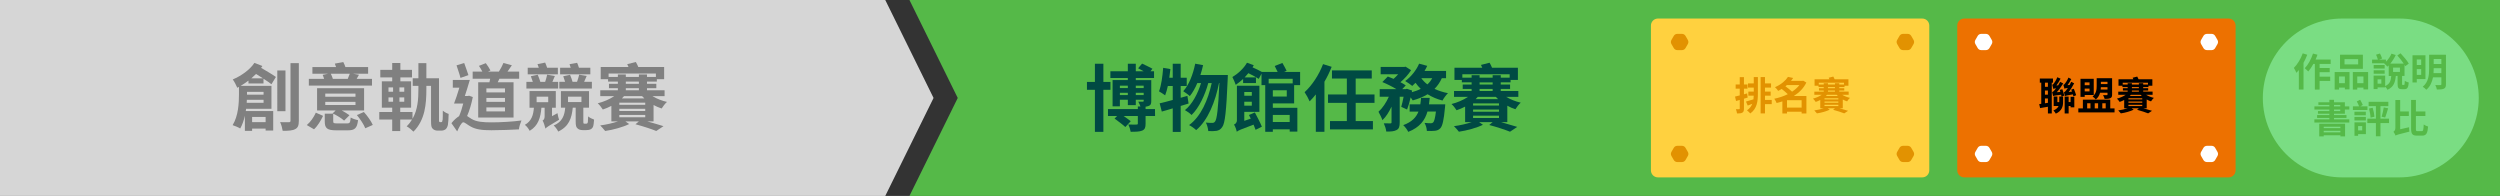 <?xml version="1.0" encoding="utf-8"?>
<!-- Generator: Adobe Illustrator 16.0.0, SVG Export Plug-In . SVG Version: 6.00 Build 0)  -->
<!DOCTYPE svg PUBLIC "-//W3C//DTD SVG 1.1//EN" "http://www.w3.org/Graphics/SVG/1.1/DTD/svg11.dtd">
<svg version="1.1" id="圖層_1" xmlns="http://www.w3.org/2000/svg" xmlns:xlink="http://www.w3.org/1999/xlink" x="0px" y="0px"
	 width="1027.32px" height="80.511px" viewBox="0 0 1027.32 80.511" enable-background="new 0 0 1027.32 80.511"
	 xml:space="preserve">
<rect x="0" y="0" width="1027.32" height="80.511" fill="#333333" stroke="none"/>
<polygon fill="#D6D6D6" points="363.781,80.511 0,80.511 0,0 363.781,0 383.623,40.255 "/>
<g>
	<g>
		<g>
			<path fill="#808080" d="M102.099,34.293v-1.17c-1.05,0.778-2.1,1.528-3.21,2.16h12.66v9.419h-10.41
				c-0.06,0.301-0.09,0.631-0.15,0.932h11.279v8.008h-3.12v-0.809h-5.55v0.93h-2.97v-6.209c-0.42,1.889-1.05,3.719-1.92,5.248
				c-0.689-0.449-2.25-1.109-3.12-1.379c2.37-3.811,2.61-9.18,2.61-12.689v-3.029l-0.69,0.359c-0.33-0.84-1.26-2.641-1.86-3.42
				c3.479-1.471,6.99-3.931,8.91-6.811l3.27,1.29c-0.18,0.271-0.36,0.51-0.54,0.75c2.22,1.29,4.709,2.76,6.09,3.75l-1.83,3
				c-0.81-0.66-1.98-1.44-3.27-2.28v1.95H102.099z M108.308,42.244v-1.229h-6.87c0,0.389-0.03,0.811-0.06,1.229H108.308z
				 M101.499,37.744v0.99v0.18h6.81v-1.17H101.499L101.499,37.744z M108.069,32.195c-0.96-0.602-1.95-1.23-2.85-1.801
				c-0.63,0.6-1.29,1.229-1.95,1.801H108.069z M103.599,48.064v2.129h5.55v-2.129H103.599z M117.308,45.693h-3.36V28.955h3.36
				V45.693z M122.798,25.955v23.639c0,1.92-0.36,2.881-1.47,3.451c-1.05,0.6-2.76,0.719-5.16,0.719c-0.15-0.99-0.57-2.58-1.05-3.57
				c1.53,0.031,3.09,0.031,3.57,0.031s0.69-0.148,0.69-0.66V25.955H122.798z"/>
			<path fill="#808080" d="M126.069,51.394c1.56-1.291,2.91-3.301,3.72-5.102l2.97,1.32c-0.899,1.891-2.16,4.078-3.72,5.52
				L126.069,51.394z M152.857,35.164h-25.949v-2.76h6.27c-0.149-0.569-0.39-1.17-0.6-1.649l2.25-0.45h-6.45v-2.76h9.72
				c-0.15-0.48-0.33-0.99-0.51-1.41l3.48-0.63c0.33,0.601,0.63,1.351,0.87,2.04h9.33v2.76h-6.15l2.4,0.42
				c-0.36,0.601-0.66,1.17-0.96,1.68h6.3L152.857,35.164L152.857,35.164z M149.618,45.394h-9.18c1.17,0.629,2.4,1.379,3.15,1.979
				l-2.19,2.189c-0.99-0.93-3.03-2.189-4.709-2.971l1.23-1.199h-7.62v-9.149h19.319V45.394z M142.659,50.705
				c1.11,0,1.29-0.33,1.44-2.432c0.69,0.451,2.1,0.932,3.03,1.109c-0.39,3.33-1.35,4.17-4.14,4.17h-4.83
				c-3.78,0-4.709-0.869-4.709-3.688v-3.15h3.479v3.119c0,0.781,0.24,0.871,1.59,0.871H142.659z M146.079,38.463H133.66v1.289
				h12.419V38.463z M146.079,41.853H133.66v1.291h12.419V41.853z M135.938,30.304c0.33,0.659,0.66,1.469,0.84,2.1h6.12
				c0.3-0.689,0.63-1.471,0.84-2.1H135.938L135.938,30.304z M149.528,46.023c1.44,1.592,3,3.779,3.66,5.311l-3.09,1.381
				c-0.54-1.471-2.04-3.75-3.45-5.43L149.528,46.023z"/>
			<path fill="#808080" d="M181.298,50.193c0.12,0,0.27-0.061,0.39-0.18c0.06-0.18,0.15-0.51,0.21-0.869
				c0.03-0.602,0.09-2.012,0.06-3.689c0.6,0.539,1.59,1.109,2.4,1.35c-0.03,1.709-0.15,3.689-0.3,4.5
				c-0.21,0.9-0.51,1.41-0.93,1.799c-0.479,0.361-1.14,0.57-1.74,0.57h-1.56c-0.78,0-1.56-0.24-2.07-0.84
				c-0.48-0.51-0.63-1.141-0.63-3.15V35.285h-1.92v1.289c0,6.15-0.51,12.75-5.31,17.52c-0.66-0.689-1.92-1.74-2.79-2.189
				c0.9-0.869,1.62-1.801,2.22-2.789h-4.86v4.738h-3.3v-4.738h-5.31v-3.09h5.31v-1.771h-4.26v-10.83h4.26v-1.619h-4.89v-3.091h4.89
				v-2.819h3.36v2.819h4.77v3.091h-4.77v1.619h4.41v10.83h-4.47v1.77h5.04v2.791c2.16-3.721,2.43-8.041,2.43-12.24v-1.289h-2.34
				v-3.12h2.34v-6.24h3.27v6.24h5.19v17.339c0,0.18,0.03,0.391,0.09,0.48c0.09,0.119,0.21,0.209,0.36,0.209H181.298z
				 M159.639,37.683h1.89v-1.771h-1.89V37.683z M159.639,41.794h1.89v-1.771h-1.89V41.794z M166.119,35.914h-1.98v1.771h1.98V35.914
				z M166.119,40.023h-1.98v1.771h1.98V40.023z"/>
			<path fill="#808080" d="M194.289,39.875c-0.54,2.729-1.35,5.549-2.34,7.799c0.45,0.301,1.02,0.721,1.83,1.201
				c2.04,1.229,4.859,1.41,8.369,1.41c3.45,0,8.82-0.301,12.149-0.781c-0.42,0.961-1.02,2.701-1.05,3.66
				c-2.46,0.15-7.77,0.359-11.279,0.359c-3.96,0-6.51-0.33-8.67-1.59c-1.26-0.689-2.31-1.68-2.939-1.68
				c-0.69,0-1.74,2.039-2.49,3.75l-2.37-3.391c1.021-1.262,2.13-2.25,3.15-2.881c0.66-1.471,1.26-3.359,1.71-5.189h-3.78
				c0.69-1.77,1.5-4.169,2.19-6.509h-2.7v-3.181h6.99c-0.63,2.101-1.32,4.5-2.04,6.6h1.2l0.54-0.12L194.289,39.875z M189.219,32.013
				c-0.3-1.35-1.11-3.539-1.62-5.158l3.15-0.961c0.57,1.619,1.32,3.631,1.74,4.979L189.219,32.013z M201.128,33.814
				c0.09-0.479,0.21-0.961,0.3-1.471h-7.2v-2.91h3.99c-0.39-0.779-0.93-1.648-1.41-2.369l2.82-1.109c0.69,0.93,1.53,2.189,1.92,3
				l-1.05,0.479h4.5c0.69-1.078,1.47-2.52,1.89-3.568l3.45,0.96c-0.63,0.93-1.23,1.8-1.8,2.608h4.8v2.91h-8.1
				c-0.24,0.54-0.479,0.99-0.72,1.471h6.51v14.488h-14.52V33.814H201.128z M207.518,36.333h-7.65v1.649h7.65V36.333z
				 M207.518,40.234h-7.65v1.619h7.65V40.234z M207.518,44.134h-7.65v1.648h7.65V44.134z"/>
			<path fill="#808080" d="M229.088,46.503c0.12,0.84,0.42,2.1,0.66,2.699c-4.35,2.551-5.16,3.121-5.64,3.658l-0.03-0.238
				c-0.21-0.9-0.66-2.34-1.11-3.09c0.48-0.271,0.84-0.689,0.84-1.771v-3.479h-1.32c-0.36,4.051-1.29,7.381-4.83,9.479
				c-0.36-0.75-1.26-1.949-1.98-2.459c2.82-1.59,3.48-4.08,3.72-7.02h-1.8v-6.871h10.8v6.871h-1.56v3.449L229.088,46.503z
				 M229.358,36.394H216.31v-2.761h2.64c-0.24-0.78-0.54-1.59-0.81-2.311l2.82-0.601c0.39,0.9,0.81,1.98,1.08,2.91h1.98
				c0.3-0.96,0.66-2.07,0.81-2.939l3.18,0.539l-1.02,2.4h2.37v2.762H229.358z M229.239,30.543H216.85v-2.7h4.56
				c-0.18-0.539-0.36-1.05-0.54-1.5l3.15-0.63c0.3,0.63,0.57,1.438,0.81,2.13h4.41L229.239,30.543L229.239,30.543z M220.509,42.003
				h4.77v-2.279h-4.77V42.003z M240.788,50.824c0.18,0,0.39-0.029,0.48-0.09c0.12-0.061,0.21-0.24,0.3-0.602
				c0.06-0.389,0.09-1.229,0.12-2.309c0.54,0.51,1.62,1.049,2.43,1.318c-0.06,1.141-0.21,2.4-0.42,2.91s-0.6,0.9-1.05,1.109
				c-0.42,0.211-1.14,0.301-1.65,0.301h-1.649c-0.72,0-1.561-0.211-2.04-0.721c-0.54-0.48-0.75-1.08-0.75-2.939v-5.551h-1.2
				c-0.42,4.32-1.56,7.711-5.97,9.811c-0.36-0.779-1.2-1.951-1.86-2.488c3.6-1.563,4.44-4.111,4.74-7.32h-1.77v-6.811h11.549v6.811
				h-2.34v5.641c0,0.42,0,0.658,0.09,0.811c0.09,0.09,0.21,0.119,0.39,0.119H240.788z M243.218,36.394h-13.379v-2.791h2.37
				c-0.24-0.779-0.48-1.59-0.75-2.279l2.79-0.569c0.39,0.899,0.78,1.95,1.02,2.851h1.86c0.33-0.961,0.69-2.069,0.87-2.91l3.09,0.511
				c-0.36,0.869-0.72,1.649-1.05,2.399h3.18L243.218,36.394L243.218,36.394z M242.587,30.543h-12.419v-2.7h4.35
				c-0.15-0.51-0.33-1.02-0.48-1.47l3.12-0.569c0.271,0.6,0.54,1.35,0.75,2.039h4.68L242.587,30.543L242.587,30.543z
				 M233.409,41.943h5.52v-2.219h-5.52V41.943z"/>
			<path fill="#808080" d="M268.568,49.894h-2.55c2.49,0.689,4.95,1.439,6.63,1.949l-2.97,1.98c-1.95-0.781-5.28-1.893-8.549-2.762
				l1.41-1.17h-5.55l1.56,1.08c-2.46,1.23-6.51,2.369-9.87,2.852c-0.48-0.633-1.44-1.682-2.04-2.281
				c2.4-0.299,5.22-0.959,7.29-1.648h-2.7v-6.391c-1.14,0.6-2.31,1.109-3.51,1.5c-0.48-0.779-1.38-1.949-2.1-2.551
				c2.4-0.6,4.86-1.648,6.78-2.939h-5.73v-2.431h7.23v-0.84h-3.66v-1.8h3.66v-0.899h-4.02v-0.989h-3.029v-5.011h11.429
				c-0.18-0.42-0.36-0.812-0.54-1.17l3.54-0.899c0.36,0.601,0.75,1.381,1.02,2.069h10.619v5.011h-3v0.989h-4.05v0.899h3.84v1.8
				h-3.84v0.84h7.23v2.431h-4.98c1.74,1.051,3.87,1.891,5.97,2.371c-0.75,0.629-1.71,1.889-2.189,2.699
				c-1.14-0.359-2.25-0.84-3.33-1.439L268.568,49.894L268.568,49.894z M253.898,31.625v-1.021h3.27v1.021h5.37v-1.021h3.33v1.021
				h3.66v-1.41h-19.439v1.41H253.898z M265.147,43.054v-0.871h-10.649v0.871H265.147z M265.147,45.603v-0.898h-10.649v0.898H265.147
				z M254.499,47.224v0.959h10.649v-0.959H254.499z M256.418,39.513c-0.27,0.33-0.57,0.631-0.87,0.93h9.24
				c-0.33-0.299-0.63-0.6-0.93-0.93H256.418z M257.168,34.443h5.37v-0.898h-5.37V34.443z M257.168,37.083h5.37v-0.84h-5.37V37.083z"
				/>
		</g>
	</g>
</g>
<polygon fill="#55B948" points="1027.32,0 414.482,0 373.721,0 393.563,40.255 373.721,80.511 414.482,80.511 1027.32,80.511 "/>
<g>
	<g>
		<path fill="#004A43" d="M453.41,36.906v17.279h-3.48V36.906h-3.27v-3.239h3.27v-7.47h3.48v7.47h2.91v3.239H453.41z
			 M474.649,47.675h-3.9v3.15c0,1.561-0.27,2.369-1.41,2.85c-1.08,0.449-2.64,0.479-4.71,0.479c-0.149-0.898-0.54-2.129-0.96-3
			c1.38,0.063,2.91,0.063,3.33,0.031c0.45,0,0.57-0.121,0.57-0.451v-3.061h-5.851c1.11,0.75,2.221,1.592,2.939,2.131l-2.22,2.4
			c-0.99-0.932-3-2.432-4.44-3.48l1.05-1.051h-3.75v-2.85h12.271v-1.08h1.08c-0.21-0.66-0.631-1.41-0.9-1.979
			c0.78,0.029,1.56,0.029,1.83,0.029c0.3,0,0.39-0.09,0.39-0.359v-0.451h-3.239v2.223h-3.271v-2.223h-3.27v2.701h-3V32.915h6.27
			v-0.87h-7.169v-2.76h7.169v-3.09h3.271v3.09h3.239c-0.779-0.42-1.62-0.87-2.279-1.23l1.619-1.92
			c1.351,0.602,3.24,1.561,4.261,2.102l-0.812,1.05h1.471v2.76h-7.5v0.87h6.358v8.58c0,1.26-0.24,1.738-1.08,2.041
			c-0.39,0.148-0.779,0.238-1.26,0.299v0.99h3.87L474.649,47.675z M460.189,35.197v0.988h3.27v-0.988H460.189z M463.458,39.066
			v-0.931h-3.27v0.931H463.458z M466.729,35.197v0.988h3.239v-0.988H466.729z M469.968,39.066v-0.931h-3.239v0.931H469.968z"/>
		<path fill="#004A43" d="M488.419,42.546c-1.08,0.299-2.13,0.66-3.24,0.99v10.678h-3.27v-9.689c-1.62,0.48-3.12,0.961-4.5,1.32
			l-0.87-3.389c1.5-0.33,3.33-0.813,5.37-1.381v-5.73h-2.01c-0.33,1.471-0.69,2.76-1.11,3.84c-0.54-0.449-1.86-1.26-2.52-1.648
			c0.93-2.37,1.439-6.12,1.71-9.66l2.97,0.51c-0.12,1.2-0.271,2.37-0.45,3.57h1.41v-5.76h3.27v5.76h2.49v3.391h-2.49v4.829
			l2.761-0.78L488.419,42.546z M504.559,30.816c0,0-0.03,1.201-0.061,1.621c-0.57,13.379-1.11,18.27-2.25,19.77
			c-0.689,1.02-1.35,1.35-2.34,1.559c-0.84,0.15-2.1,0.15-3.39,0.09c-0.091-1.02-0.45-2.488-0.99-3.479
			c1.109,0.121,2.1,0.121,2.67,0.121c0.45,0,0.75-0.121,1.11-0.57c0.75-0.959,1.29-5.039,1.77-15.81h-0.15
			c-1.47,7.56-4.56,15.358-9.39,19.349c-0.69-0.689-1.92-1.559-2.91-2.068c4.8-3.449,7.799-10.26,9.299-17.279h-1.409
			c-1.32,4.89-3.841,10.26-6.87,13.139c-0.66-0.689-1.801-1.5-2.729-2.01c2.97-2.34,5.311-6.779,6.629-11.129h-1.529
			c-0.87,2.068-1.921,3.93-3.091,5.369c-0.569-0.569-1.979-1.561-2.699-2.01c2.369-2.609,4.02-6.899,4.92-11.311l3.239,0.602
			c-0.3,1.379-0.689,2.729-1.109,4.049h11.281V30.816z"/>
		<path fill="#004A43" d="M523.039,42.486v1.801h10.08v9.779h-3.15v-0.93h-6.93v1.02h-3.119v-19.17h-1.531v-4.709l-1.139,2.13
			c-0.961-0.63-2.73-1.591-4.26-2.341c-0.48,0.569-0.99,1.17-1.531,1.74h4.65v2.34h-5.279v-1.709c-0.99,0.898-1.98,1.738-3.031,2.43
			c-0.209-0.69-0.959-2.43-1.379-3.21c2.28-1.351,4.68-3.54,6-5.88l2.789,1.02c-0.15,0.301-0.33,0.57-0.51,0.87
			c1.35,0.601,2.91,1.351,3.84,1.89h6.48c-0.361-0.81-0.813-1.68-1.201-2.43l3.148-1.26c0.57,0.99,1.32,2.311,1.74,3.21l-1.02,0.479
			h6.568v5.43h-2.459v7.5H523.039z M515.66,46.207c0.988,1.859,2.279,4.35,2.879,5.85l-2.58,1.289c-0.209-0.6-0.51-1.318-0.84-2.129
			c-5.34,1.979-6.27,2.4-6.9,2.91c-0.148-0.811-0.659-2.25-1.139-2.939c0.571-0.24,1.2-0.721,1.2-1.801v-14.16h9.24v10.74h-6.209
			v3.689l2.668-0.9c-0.238-0.539-0.51-1.049-0.748-1.5L515.66,46.207z M511.311,37.806v1.529h3.09v-1.529H511.311z M514.4,43.416
			v-1.619h-3.09v1.619H514.4z M521.33,32.375v1.89h9.869v-1.89H521.33z M528.77,37.085h-5.73v2.58h5.73V37.085z M523.039,47.226
			v2.91h6.93v-2.91H523.039z"/>
		<path fill="#004A43" d="M547.219,27.457c-0.811,2.07-1.799,4.141-2.969,6.12v20.579h-3.541v-15.36
			c-0.84,1.05-1.68,2.011-2.549,2.851c-0.361-0.9-1.441-2.881-2.07-3.779c3.029-2.73,5.91-7.08,7.59-11.52L547.219,27.457z
			 M557.088,42.275v7.471h7.08v3.42h-17.639v-3.42h6.93v-7.471h-7.74v-3.449h7.74v-6.539h-6.119v-3.36h16.35v3.36h-6.602v6.539h7.74
			v3.449H557.088z"/>
		<path fill="#004A43" d="M592.488,32.135c-0.779,1.71-1.77,3.15-3,4.38c1.65,0.78,3.51,1.381,5.52,1.771
			c-0.777,0.72-1.77,2.129-2.25,3.029c-2.277-0.57-4.318-1.471-6.117-2.58c-1.771,1.08-3.842,1.891-6.121,2.521
			c-0.18-0.33-0.479-0.781-0.84-1.262c-0.42,1.859-0.932,3.66-1.471,5.01l-2.398-1.109c0.33-1.107,0.689-2.607,0.959-4.14h-1.59
			v10.56c0,1.619-0.24,2.58-1.289,3.119c-1.021,0.57-2.369,0.631-4.23,0.631c-0.09-0.988-0.57-2.43-1.02-3.391
			c1.109,0.031,2.311,0.031,2.699,0.031c0.359-0.031,0.479-0.09,0.479-0.451v-6.42c-1.049,2.221-2.311,4.23-3.748,5.551
			c-0.301-1.02-1.08-2.49-1.621-3.449c1.65-1.471,3.211-3.811,4.26-6.181h-3.75v-3.12h6.871c-1.682-1.02-3.932-2.16-5.791-2.91
			l2.25-2.278c0.721,0.27,1.561,0.6,2.371,0.96c0.658-0.57,1.318-1.23,1.889-1.891h-7.197v-3h9.688l0.539-0.119l2.281,1.438
			c-1.021,1.681-2.701,3.511-4.381,4.95c0.871,0.449,1.621,0.898,2.189,1.32l-1.469,1.528h1.439l0.479-0.149l2.16,0.721
			l-0.121,0.689c1.32-0.359,2.58-0.811,3.66-1.381c-0.779-0.75-1.5-1.59-2.129-2.488c-0.451,0.479-0.9,0.898-1.352,1.289
			c-0.689-0.569-2.068-1.529-2.908-2.01c2.34-1.681,4.559-4.381,5.729-7.141l3.33,0.9c-0.33,0.72-0.689,1.408-1.109,2.1h8.85v2.97
			H592.488z M593.898,42.876c0,0-0.061,0.93-0.119,1.35c-0.48,5.189-1.021,7.5-1.891,8.459c-0.66,0.689-1.291,0.932-2.189,1.051
			c-0.75,0.09-1.98,0.119-3.361,0.061c-0.027-0.99-0.42-2.4-0.959-3.301c1.08,0.121,2.102,0.15,2.58,0.15
			c0.42,0,0.66-0.061,0.959-0.33c0.42-0.391,0.813-1.68,1.143-4.471h-3.48c-1.02,3.57-3.148,6.48-7.891,8.34
			c-0.391-0.84-1.318-2.1-2.068-2.76c3.6-1.32,5.34-3.24,6.27-5.58h-3.631v-2.969h4.381c0.15-0.871,0.24-1.74,0.301-2.671h3.568
			c-0.09,0.899-0.18,1.8-0.301,2.671H593.898z M584.059,32.135c0.66,0.931,1.5,1.802,2.49,2.55c0.811-0.72,1.471-1.59,1.979-2.55
			H584.059z"/>
		<path fill="#004A43" d="M619.398,50.195h-2.549c2.488,0.691,4.947,1.441,6.629,1.951l-2.971,1.979
			c-1.949-0.779-5.279-1.891-8.549-2.76l1.408-1.17h-5.549l1.561,1.08c-2.461,1.229-6.51,2.369-9.871,2.85
			c-0.479-0.629-1.438-1.68-2.039-2.279c2.4-0.301,5.221-0.959,7.289-1.65h-2.699v-6.389c-1.141,0.6-2.311,1.109-3.51,1.5
			c-0.479-0.781-1.381-1.951-2.1-2.551c2.4-0.602,4.859-1.65,6.779-2.939h-5.73v-2.43h7.23v-0.841h-3.66v-1.8h3.66v-0.9h-4.021
			v-0.988h-3.029v-5.01h11.43c-0.18-0.421-0.359-0.812-0.539-1.171l3.539-0.899c0.359,0.6,0.75,1.38,1.021,2.07h10.619v5.01h-3
			v0.988h-4.051v0.9h3.84v1.8h-3.84v0.841h7.229v2.43h-4.979c1.74,1.051,3.871,1.891,5.971,2.369
			c-0.75,0.631-1.711,1.891-2.189,2.701c-1.141-0.361-2.25-0.84-3.33-1.441V50.195L619.398,50.195z M604.729,31.925v-1.02H608v1.02
			h5.369v-1.02h3.33v1.02h3.66v-1.408H600.92v1.408H604.729z M615.979,43.355v-0.869H605.33v0.869H615.979z M615.979,45.906v-0.9
			H605.33v0.9H615.979z M605.33,47.525v0.961h10.648v-0.961H605.33z M607.25,39.816c-0.271,0.33-0.57,0.629-0.871,0.93h9.24
			c-0.33-0.301-0.631-0.6-0.93-0.93H607.25z M608,34.747h5.369v-0.899H608V34.747z M608,37.385h5.369v-0.84H608V37.385z"/>
	</g>
</g>
<path fill="#FFD13F" d="M789.915,72.892H681.294c-1.59,0-2.881-1.289-2.881-2.881V10.5c0-1.59,1.291-2.881,2.881-2.881h108.621
	c1.59,0,2.881,1.291,2.881,2.881v59.514C792.796,71.603,791.505,72.892,789.915,72.892z"/>
<g>
	<path fill="#E29201" d="M718.174,40.088c-0.512,0.16-1.023,0.32-1.535,0.464v4.051c0,0.881-0.145,1.359-0.625,1.664
		c-0.496,0.305-1.168,0.369-2.225,0.354c-0.049-0.465-0.256-1.248-0.465-1.762c0.561,0.031,1.121,0.031,1.313,0.018
		c0.191,0,0.271-0.064,0.271-0.273v-3.537c-0.527,0.16-1.055,0.305-1.521,0.434l-0.416-1.825c0.545-0.112,1.219-0.288,1.938-0.465
		v-2.771h-1.68v-1.744h1.68v-3.01h1.729v3.01h1.457v1.744h-1.457v2.306l1.297-0.368L718.174,40.088z M720.672,31.668h1.695v6.739
		c0,3.217-0.336,6.211-3.121,8.211c-0.32-0.385-0.977-0.977-1.359-1.266c1.104-0.768,1.775-1.68,2.178-2.705
		c-0.643,0.273-1.281,0.514-1.873,0.736l-0.721-1.648c0.801-0.207,1.904-0.543,3.072-0.91c0.064-0.497,0.098-1.01,0.113-1.521
		h-2.209V37.64h2.225v-1.648h-2.369v-1.713h2.369V31.668L720.672,31.668z M728.051,42.779h-2.77v3.824h-1.793V31.668h1.793v2.608
		h2.496v1.714h-2.496v1.647h2.336v1.666h-2.336v1.76h2.77V42.779z"/>
	<path fill="#E29201" d="M742.305,46.621h-1.969v-0.705h-6.002v0.705h-1.904v-4.963c-0.783,0.271-1.568,0.48-2.367,0.672
		c-0.178-0.512-0.625-1.328-0.979-1.76c1.938-0.385,3.857-1.025,5.57-1.873c-0.688-0.672-1.648-1.488-2.514-2.161
		c-0.447,0.288-0.928,0.575-1.439,0.815c-0.289-0.463-0.881-1.185-1.314-1.521c2.609-1.138,4.371-2.737,5.348-4.242l2.129,0.449
		c-0.287,0.399-0.576,0.8-0.896,1.2h4.676l0.318-0.098l1.314,0.785c-1.105,2.305-2.932,4.129-5.141,5.521h5.172v7.174H742.305z
		 M734.287,34.966c-0.209,0.176-0.4,0.336-0.609,0.496c0.93,0.673,2.033,1.536,2.738,2.209c1.186-0.77,2.209-1.681,2.992-2.705
		H734.287L734.287,34.966z M740.336,44.203v-3.025h-6.002v3.025H740.336z"/>
	<path fill="#E29201" d="M757.25,44.492h-1.359c1.326,0.367,2.641,0.768,3.535,1.041l-1.584,1.055
		c-1.041-0.416-2.816-1.008-4.563-1.473l0.752-0.623h-2.961l0.832,0.574c-1.313,0.656-3.473,1.266-5.266,1.521
		c-0.256-0.336-0.77-0.896-1.09-1.215c1.281-0.16,2.785-0.514,3.891-0.881h-1.439v-3.41c-0.607,0.32-1.232,0.592-1.873,0.801
		c-0.256-0.416-0.736-1.041-1.121-1.361c1.281-0.319,2.594-0.879,3.617-1.567h-3.057v-1.297h3.857v-0.447h-1.953v-0.961h1.953
		v-0.479h-2.146V35.24h-1.615v-2.674h6.098c-0.096-0.225-0.191-0.433-0.287-0.625l1.889-0.479c0.191,0.32,0.4,0.736,0.545,1.104
		h5.666v2.674h-1.602v0.527h-2.16v0.479h2.049v0.961h-2.049v0.446h3.857v1.298h-2.658c0.93,0.562,2.064,1.009,3.188,1.265
		c-0.4,0.336-0.914,1.01-1.17,1.441c-0.607-0.191-1.199-0.449-1.775-0.77V44.492L757.25,44.492z M749.422,34.744v-0.545h1.744v0.545
		h2.865v-0.545h1.777v0.545h1.951v-0.753h-10.371v0.753H749.422z M755.424,40.841v-0.465h-5.682v0.465H755.424z M755.424,42.203
		v-0.48h-5.682v0.48H755.424z M749.742,43.066v0.514h5.682v-0.514H749.742z M750.766,38.953c-0.145,0.176-0.305,0.336-0.465,0.496
		h4.932c-0.176-0.16-0.336-0.32-0.496-0.496H750.766z M751.166,36.248h2.865v-0.48h-2.865V36.248z M751.166,37.656h2.865v-0.447
		h-2.865V37.656z"/>
</g>
<path fill="#ED7100" d="M915.789,72.892H807.168c-1.59,0-2.879-1.289-2.879-2.881V10.5c0-1.59,1.289-2.881,2.879-2.881h108.621
	c1.592,0,2.881,1.291,2.881,2.881v59.514C918.67,71.603,917.381,72.892,915.789,72.892z"/>
<g>
	<path d="M843.129,33.974v12.646h-1.584v-2.754c-1.137,0.209-2.258,0.416-3.217,0.561l-0.354-1.648l0.834-0.111v-8.691h-0.594
		v-1.697h5.41v1.697h-0.496V33.974z M841.545,33.974h-1.217v1.682h1.217V33.974z M841.545,37.208h-1.217v1.696h1.217V37.208z
		 M841.545,42.25v-1.792h-1.217v1.983L841.545,42.25z M847.482,36.664c0.305,0.832,0.625,1.969,0.77,2.643l-1.137,0.352
		c-0.049-0.208-0.096-0.465-0.145-0.736c-2.609,0.32-3.025,0.434-3.281,0.577c-0.064-0.369-0.256-1.187-0.4-1.649
		c0.273-0.063,0.576-0.336,0.93-0.735c0.127-0.128,0.385-0.416,0.672-0.816c-0.736,0.08-0.977,0.146-1.119,0.24
		c-0.064-0.384-0.273-1.231-0.434-1.696c0.225-0.064,0.447-0.256,0.656-0.561c0.225-0.271,0.977-1.393,1.408-2.545l1.344,0.592
		c-0.496,1.009-1.152,2.018-1.729,2.77l0.736-0.031c0.287-0.465,0.576-0.93,0.832-1.426l1.248,0.642
		c-0.814,1.345-1.744,2.641-2.656,3.616l1.473-0.144c-0.08-0.288-0.176-0.575-0.256-0.833L847.482,36.664z M846.203,39.672h1.568
		v2.386c0,1.648-0.514,3.553-2.979,4.643c-0.176-0.354-0.703-1.041-0.992-1.297c1.217-0.527,1.824-1.152,2.129-1.842h-2.018v-3.89
		h1.521v2.306h0.77V39.672z M852.029,39.592c-0.064-0.239-0.129-0.513-0.225-0.815c-2.563,0.432-2.992,0.576-3.266,0.736
		c-0.049-0.369-0.256-1.152-0.385-1.602c0.271-0.048,0.529-0.337,0.865-0.753c0.143-0.16,0.398-0.513,0.721-1.009
		c-0.994,0.111-1.25,0.191-1.41,0.289c-0.08-0.354-0.271-1.138-0.416-1.569c0.225-0.048,0.434-0.224,0.641-0.513
		c0.225-0.271,0.992-1.359,1.426-2.479l1.168,0.624c-0.447,0.896-1.008,1.775-1.553,2.48l0.863-0.049
		c0.24-0.432,0.465-0.863,0.656-1.313l1.217,0.624c-0.688,1.297-1.457,2.593-2.256,3.586l1.359-0.192
		c-0.098-0.287-0.207-0.561-0.305-0.815l1.057-0.353c0.354,0.848,0.77,1.984,0.961,2.656L852.029,39.592z M850.861,39.785h1.535
		v4.322h-1.535v-0.545h-0.801v3.059h-1.633v-6.932h1.633v2.24h0.801V39.785z"/>
	<path d="M868.926,44.554v1.633h-14.887v-1.633h1.873v-3.602h11.252v3.602H868.926z M856.664,39.816h-1.729v-7.441h5.441v6.658
		h-3.713V39.816L856.664,39.816z M856.664,33.863v1.152h1.984v-1.152H856.664z M858.648,37.56v-1.138h-1.984v1.138H858.648z
		 M857.674,44.554h1.359v-2.129h-1.359V44.554z M862.971,38.105c-0.287,1.022-0.801,2.017-1.744,2.752
		c-0.271-0.336-0.959-0.977-1.328-1.2c1.521-1.185,1.682-2.882,1.682-4.306v-3.218h6.338v6.724c0,0.815-0.16,1.231-0.734,1.488
		c-0.547,0.271-1.314,0.305-2.322,0.305c-0.111-0.48-0.432-1.152-0.672-1.553c0.641,0.03,1.344,0.016,1.553,0
		c0.225,0,0.287-0.064,0.287-0.257v-0.735H862.971L862.971,38.105z M860.777,42.425v2.129h1.393v-2.129H860.777z M866.027,36.792
		v-0.961h-2.721c-0.016,0.305-0.031,0.642-0.08,0.961H866.027z M863.309,33.607v0.928h2.721v-0.928H863.309z M863.898,42.425v2.129
		h1.393v-2.129H863.898z"/>
	<path d="M882.141,44.492h-1.359c1.328,0.367,2.641,0.768,3.537,1.041l-1.584,1.055c-1.041-0.416-2.818-1.008-4.564-1.473
		l0.754-0.623h-2.963l0.834,0.574c-1.313,0.656-3.475,1.266-5.268,1.521c-0.256-0.336-0.768-0.896-1.088-1.215
		c1.279-0.16,2.785-0.514,3.891-0.881h-1.441v-3.41c-0.607,0.32-1.232,0.592-1.871,0.801c-0.258-0.416-0.736-1.041-1.121-1.361
		c1.279-0.319,2.594-0.879,3.617-1.567h-3.059v-1.297h3.857v-0.447h-1.953v-0.961h1.953v-0.479h-2.145V35.24h-1.617v-2.674h6.1
		c-0.098-0.225-0.193-0.433-0.289-0.625l1.889-0.479c0.193,0.32,0.4,0.736,0.545,1.104h5.666v2.674h-1.6v0.527h-2.162v0.479h2.049
		v0.961h-2.049v0.446h3.857v1.298H881.9c0.928,0.562,2.064,1.009,3.186,1.265c-0.4,0.336-0.912,1.01-1.168,1.441
		c-0.609-0.191-1.201-0.449-1.777-0.77V44.492L882.141,44.492z M874.313,34.744v-0.545h1.746v0.545h2.863v-0.545h1.777v0.545h1.953
		v-0.753h-10.373v0.753H874.313z M880.316,40.841v-0.465h-5.684v0.465H880.316z M880.316,42.203v-0.48h-5.684v0.48H880.316z
		 M874.633,43.066v0.514h5.684v-0.514H874.633z M875.658,38.953c-0.145,0.176-0.305,0.336-0.465,0.496h4.93
		c-0.176-0.16-0.336-0.32-0.496-0.496H875.658z M876.059,36.248h2.863v-0.48h-2.863V36.248z M876.059,37.656h2.863v-0.447h-2.863
		V37.656z"/>
</g>
<path fill="#7ADD83" d="M985.953,72.892h-23.457c-18.025,0-32.637-14.611-32.637-32.637l0,0c0-18.023,14.611-32.638,32.637-32.638
	h23.457c18.025,0,32.637,14.612,32.637,32.638l0,0C1018.59,58.281,1003.979,72.892,985.953,72.892z"/>
<g>
	<path fill="#55B948" d="M948.115,22.494c-0.416,1.121-0.945,2.258-1.537,3.33v10.964h-1.92v-8.003
		c-0.336,0.4-0.672,0.801-0.992,1.152c-0.176-0.465-0.721-1.554-1.057-2.033c1.457-1.439,2.85-3.713,3.648-5.986L948.115,22.494z
		 M953.189,26.271v1.682h4.145v1.729h-4.145v1.81h4.354v1.761h-4.354v3.555h-1.953V26.271h-0.607
		c-0.641,1.186-1.377,2.272-2.098,3.104c-0.305-0.353-1.057-1.022-1.457-1.328c1.408-1.44,2.674-3.745,3.395-6.034l1.842,0.465
		c-0.227,0.672-0.48,1.328-0.785,1.983h6.211v1.81H953.189z"/>
	<path fill="#55B948" d="M959.377,29.601h6.1v7.123h-1.904v-0.722h-2.385v0.802h-1.811V29.601L959.377,29.601z M961.186,31.424
		v2.755h2.385v-2.755H961.186z M970.967,28.273h-9.381v-5.795h9.381V28.273z M969.029,24.302h-5.604v2.161h5.604V24.302z
		 M973.127,29.601v7.139h-1.922v-0.736h-2.545v0.801h-1.824v-7.203H973.127L973.127,29.601z M971.205,34.179v-2.755h-2.545v2.755
		H971.205z"/>
	<path fill="#55B948" d="M987.846,34.898c0.258,0,0.32-0.207,0.354-1.711c0.352,0.304,1.137,0.606,1.633,0.72
		c-0.176,2.146-0.641,2.737-1.76,2.737H987c-1.457,0-1.762-0.576-1.762-2.226v-3.201h-0.736c-0.24,2.528-0.814,4.515-3.426,5.683
		c-0.176-0.385-0.592-0.978-0.943-1.328v0.352h-3.121v0.674h-1.633v-5.522h4.754v4.289c1.984-0.863,2.354-2.306,2.496-4.146h-1.039
		v-4.339c-0.178,0.177-0.369,0.353-0.545,0.513c-0.271-0.353-0.961-1.024-1.346-1.346L979.764,26h-5.01v-1.505h2.4
		c-0.16-0.593-0.48-1.394-0.77-2.017l1.602-0.496c0.352,0.641,0.721,1.504,0.881,2.063l-1.232,0.448h2.816v0.881
		c0.912-0.913,1.762-2.113,2.273-3.313l1.76,0.543c-0.561,1.232-1.377,2.498-2.225,3.521h5.49c-0.705-1.072-1.729-2.337-2.625-3.329
		l1.328-0.896c1.217,1.279,2.736,3.058,3.393,4.242l-1.439,1.039c-0.096-0.176-0.191-0.353-0.32-0.543v4.577h-1.008v3.169
		c0,0.465,0.031,0.512,0.256,0.512H987.846z M979.924,28.161h-4.514v-1.44h4.514V28.161z M975.41,28.865h4.514v1.439h-4.514V28.865z
		 M978.563,32.593h-1.553v1.793h1.553V32.593z M983.381,29.568h2.816v-1.775h-2.816V29.568z"/>
	<path fill="#55B948" d="M993.121,32.499v1.376h-1.76V22.717h5.33v9.78L993.121,32.499L993.121,32.499z M993.121,24.447v2.273h1.811
		v-2.273H993.121z M994.932,30.769v-2.354h-1.811v2.354H994.932z M1005.111,34.611c0,1.009-0.209,1.505-0.832,1.824
		c-0.625,0.305-1.553,0.353-2.898,0.353c-0.08-0.528-0.383-1.36-0.654-1.841c0.863,0.049,1.822,0.031,2.096,0.017
		c0.305,0,0.4-0.097,0.4-0.368v-2.816h-3.441c-0.367,1.889-1.137,3.794-2.752,5.105c-0.289-0.367-1.041-1.009-1.457-1.232
		c2.416-1.984,2.625-4.979,2.625-7.379v-5.778h6.914V34.611L1005.111,34.611z M1003.223,30.064v-2.049h-3.152v0.258
		c0,0.56-0.018,1.168-0.064,1.791H1003.223z M1000.068,24.254v2.05h3.152v-2.05H1000.068z"/>
	<path fill="#55B948" d="M959.107,46.736v0.561h5.123v1.152h-5.123v0.576h6.291v1.328h-14.357v-1.328h6.162v-0.576h-5.041v-1.152
		h5.041v-0.561h-4.689v-1.104h4.689v-0.609h-6.145V43.71h6.145v-0.592h-4.514v-1.105h4.514v-1.008h1.904v1.008h4.467v1.697h1.824
		v1.313h-1.824v1.713H959.107z M953.041,50.849h10.613v5.188h-1.92v-0.465h-6.854v0.48h-1.84V50.849L953.041,50.849z
		 M954.883,52.066v0.576h6.852v-0.576H954.883z M961.734,54.373v-0.625h-6.854v0.625H961.734z M959.107,43.71h2.578v-0.592h-2.578
		V43.71z M959.107,45.63h2.578v-0.607h-2.578V45.63z"/>
	<path fill="#55B948" d="M972.852,45.201h-5.986v-1.506h2.545c-0.209-0.607-0.607-1.408-0.945-2.018l1.377-0.688
		c0.385,0.656,0.85,1.537,1.09,2.129l-0.992,0.576h2.914v1.506H972.852z M967.506,47.361v-1.441h4.674v1.441H967.506z
		 M972.195,49.505h-4.689v-1.441h4.689V49.505z M972.211,55.125h-3.201v0.672h-1.488v-5.521h4.689V55.125z M969.01,51.794v1.793
		h1.697v-1.793H969.01z M981.719,50.562h-3.52v5.441h-1.873v-5.441h-3.521v-1.809h3.521v-5.139h-2.994v-1.777h8.102v1.777h-3.234
		v5.139h3.521v1.809H981.719z M974.996,44.287c0.369,1.17,0.672,2.674,0.736,3.666l-1.602,0.385
		c-0.031-1.008-0.318-2.545-0.641-3.73L974.996,44.287z M978.678,47.953c0.338-1.041,0.705-2.656,0.865-3.811l1.809,0.369
		c-0.4,1.344-0.85,2.832-1.217,3.793L978.678,47.953z"/>
	<path fill="#55B948" d="M989.955,52.291c0,0.561,0.08,1.346,0.146,1.793c-4.467,1.088-5.203,1.328-5.699,1.633
		c-0.145-0.449-0.592-1.232-0.881-1.568c0.338-0.225,0.801-0.705,0.801-1.473v-11.59h1.984v4.723h3.555v1.871h-3.555v5.428
		L989.955,52.291z M995.174,53.89c0.594,0,0.705-0.576,0.801-2.736c0.465,0.354,1.25,0.703,1.793,0.832
		c-0.207,2.723-0.703,3.746-2.416,3.746h-2.178c-1.855,0-2.385-0.656-2.385-2.914V41.054h1.969v4.754h3.904v1.871h-3.904v5.172
		c0,0.912,0.08,1.039,0.688,1.039H995.174z"/>
</g>
<g>
	<path fill="#E29201" d="M692.617,14.75c-0.297-0.516-0.846-0.832-1.441-0.832h-1.936c-0.594,0-1.143,0.316-1.439,0.832
		l-0.967,1.676c-0.297,0.514-0.297,1.147,0,1.662l0.967,1.676c0.299,0.516,0.848,0.832,1.439,0.832h1.936
		c0.596,0,1.145-0.316,1.441-0.832l0.967-1.676c0.297-0.515,0.297-1.148,0-1.662L692.617,14.75z"/>
	<path fill="#E29201" d="M785.375,14.75c-0.297-0.516-0.846-0.832-1.439-0.832H782c-0.596,0-1.145,0.316-1.439,0.832l-0.969,1.676
		c-0.297,0.514-0.297,1.147,0,1.662l0.969,1.676c0.297,0.516,0.846,0.832,1.439,0.832h1.936c0.594,0,1.143-0.316,1.439-0.832
		l0.967-1.676c0.299-0.515,0.299-1.148,0-1.662L785.375,14.75z"/>
	<path fill="#E29201" d="M692.617,60.75c-0.297-0.516-0.846-0.832-1.441-0.832h-1.936c-0.594,0-1.143,0.316-1.439,0.832
		l-0.967,1.676c-0.297,0.514-0.297,1.148,0,1.662l0.967,1.676c0.299,0.516,0.848,0.832,1.439,0.832h1.936
		c0.596,0,1.145-0.316,1.441-0.832l0.967-1.676c0.297-0.514,0.297-1.148,0-1.662L692.617,60.75z"/>
	<path fill="#E29201" d="M785.375,60.75c-0.297-0.516-0.846-0.832-1.439-0.832H782c-0.596,0-1.145,0.316-1.439,0.832l-0.969,1.676
		c-0.297,0.514-0.297,1.148,0,1.662l0.969,1.676c0.297,0.516,0.846,0.832,1.439,0.832h1.936c0.594,0,1.143-0.316,1.439-0.832
		l0.967-1.676c0.299-0.514,0.299-1.148,0-1.662L785.375,60.75z"/>
</g>
<g>
	<path fill="#FFFFFF" d="M817.508,14.75c-0.297-0.516-0.846-0.832-1.439-0.832h-1.936c-0.594,0-1.143,0.316-1.439,0.832
		l-0.967,1.676c-0.299,0.514-0.299,1.147,0,1.662l0.967,1.676c0.297,0.516,0.846,0.832,1.439,0.832h1.936
		c0.596,0,1.145-0.316,1.439-0.832l0.969-1.676c0.297-0.515,0.297-1.148,0-1.662L817.508,14.75z"/>
	<path fill="#FFFFFF" d="M910.266,14.75c-0.297-0.516-0.846-0.832-1.439-0.832h-1.936c-0.594,0-1.143,0.316-1.439,0.832
		l-0.969,1.676c-0.297,0.514-0.297,1.147,0,1.662l0.969,1.676c0.297,0.516,0.846,0.832,1.439,0.832h1.936
		c0.594,0,1.143-0.316,1.439-0.832l0.967-1.676c0.297-0.515,0.297-1.148,0-1.662L910.266,14.75z"/>
	<path fill="#FFFFFF" d="M817.508,60.75c-0.297-0.516-0.846-0.832-1.439-0.832h-1.936c-0.594,0-1.143,0.316-1.439,0.832
		l-0.967,1.676c-0.299,0.514-0.299,1.148,0,1.662l0.967,1.676c0.297,0.516,0.846,0.832,1.439,0.832h1.936
		c0.596,0,1.145-0.316,1.439-0.832l0.969-1.676c0.297-0.514,0.297-1.148,0-1.662L817.508,60.75z"/>
	<path fill="#FFFFFF" d="M910.266,60.75c-0.297-0.516-0.846-0.832-1.439-0.832h-1.936c-0.594,0-1.143,0.316-1.439,0.832
		l-0.969,1.676c-0.297,0.514-0.297,1.148,0,1.662l0.969,1.676c0.297,0.516,0.846,0.832,1.439,0.832h1.936
		c0.594,0,1.143-0.316,1.439-0.832l0.967-1.676c0.297-0.514,0.297-1.148,0-1.662L910.266,60.75z"/>
</g>
</svg>
